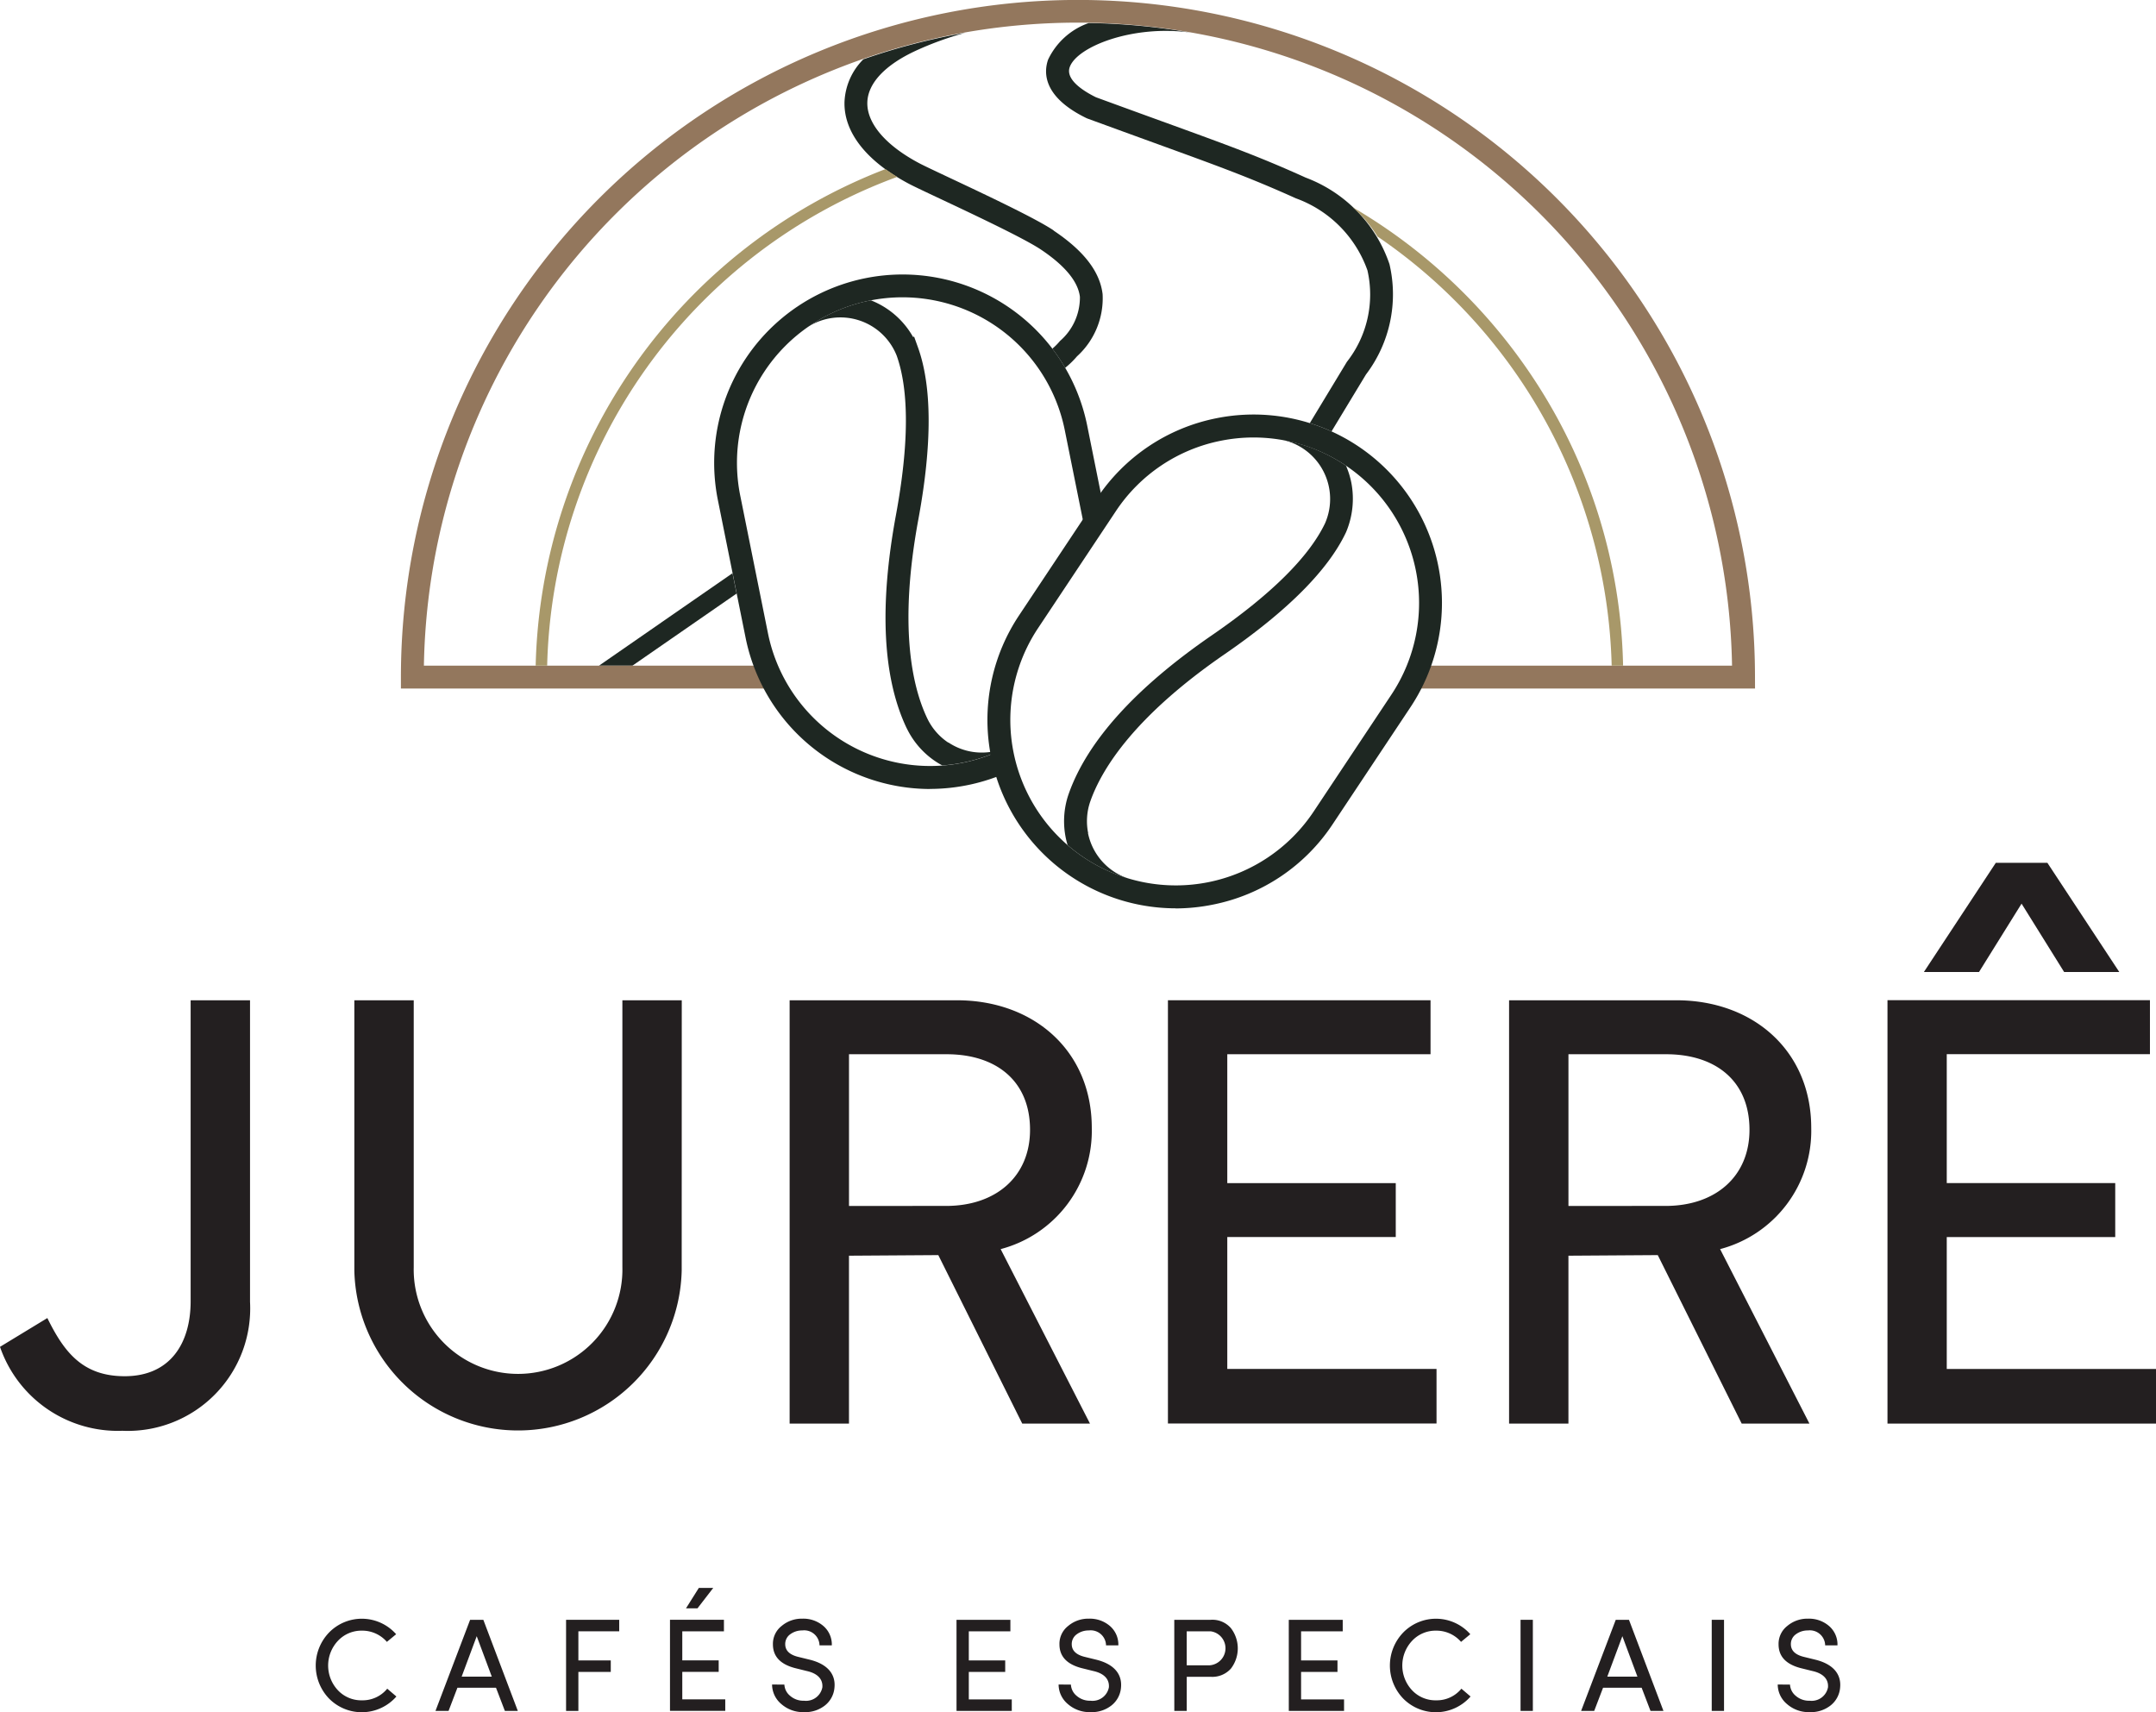 <svg id="Grupo_2" data-name="Grupo 2" xmlns="http://www.w3.org/2000/svg" xmlns:xlink="http://www.w3.org/1999/xlink" width="112.539" height="89.368" viewBox="0 0 112.539 89.368">
  <defs>
    <clipPath id="clip-path">
      <rect id="Retângulo_3" data-name="Retângulo 3" width="112.539" height="89.368" fill="none"/>
    </clipPath>
  </defs>
  <g id="Grupo_1" data-name="Grupo 1" clip-path="url(#clip-path)">
    <path id="Caminho_1" data-name="Caminho 1" d="M302.352,14.414c-2.433-1.1-4.008-1.668-7.458-2.921-.982-.356-2.118-.769-3.473-1.265-.624-.307-1.6-.908-1.372-1.57.376-1.078,3.312-2.227,6.31-1.806a34.191,34.191,0,0,0-5.314-.5,3.7,3.7,0,0,0-2.124,1.913c-.231.662-.278,1.939,2,3.05l.056.024c1.369.5,2.515.918,3.505,1.277,3.421,1.242,4.982,1.809,7.375,2.887a6.2,6.2,0,0,1,3.734,3.759,5.687,5.687,0,0,1-1.072,4.774l-1.937,3.2a9.751,9.751,0,0,1,1.133.433l1.8-2.973a6.917,6.917,0,0,0,1.226-5.757,7.339,7.339,0,0,0-4.393-4.525" transform="translate(-234.213 -5.151)" fill="#1e2722"/>
    <path id="Caminho_2" data-name="Caminho 2" d="M244.058,19.329c-.95-.636-3.528-1.85-5.41-2.737-.722-.34-1.346-.634-1.584-.759-1.762-.928-2.758-2.088-2.73-3.183.025-1,.924-1.957,2.531-2.7a16.543,16.543,0,0,1,2.581-.935v0a33.839,33.839,0,0,0-5.318,1.382,3.341,3.341,0,0,0-.986,2.232c-.039,1.589,1.157,3.1,3.368,4.269.262.138.866.423,1.632.783,1.744.821,4.379,2.063,5.255,2.649,1.253.839,1.937,1.668,2.033,2.466a3,3,0,0,1-1.035,2.3l-.048.055a3.056,3.056,0,0,1-.357.351,9.678,9.678,0,0,1,.669,1,4.35,4.35,0,0,0,.593-.57l.023-.027a4.089,4.089,0,0,0,1.34-3.249c-.141-1.175-.977-2.26-2.555-3.316" transform="translate(-189.061 -7.303)" fill="#1e2722"/>
    <path id="Caminho_3" data-name="Caminho 3" d="M168.635,160.825c-1.53,1.059-2.674,1.851-3.243,2.246h1.745l2.063-1.428,3.372-2.334-.214-1.062-3.725,2.578" transform="translate(-134.123 -128.329)" fill="#1e2722"/>
    <path id="Caminho_4" data-name="Caminho 4" d="M181.382,35.937h-17.79V34.743h16.59a34.146,34.146,0,0,0-68.282,0H130v1.194H110.7v-.6a35.34,35.34,0,0,1,70.68,0Z" transform="translate(-89.773 0)" fill="#93775d"/>
    <path id="Caminho_5" data-name="Caminho 5" d="M386.933,81.13h.6a28.19,28.19,0,0,0-4.667-14.975,28.613,28.613,0,0,0-9.454-8.954,6.736,6.736,0,0,1,1.3,1.529,27.942,27.942,0,0,1,12.225,22.4" transform="translate(-302.811 -46.387)" fill="#a89869"/>
    <path id="Caminho_6" data-name="Caminho 6" d="M147.893,72.6h.6a27.89,27.89,0,0,1,18.272-25.51q-.324-.2-.613-.407A28.488,28.488,0,0,0,147.893,72.6" transform="translate(-119.932 -37.858)" fill="#a89869"/>
    <path id="Caminho_7" data-name="Caminho 7" d="M208.4,102.6a9.841,9.841,0,0,1-9.619-7.894l-1.447-7.185a9.833,9.833,0,1,1,19.279-3.884l.971,4.822-1.17.236-.972-4.822A8.639,8.639,0,0,0,198.5,87.281l1.447,7.185a8.639,8.639,0,0,0,10.175,6.763,8.744,8.744,0,0,0,1.918-.623l.5,1.085a9.977,9.977,0,0,1-4.144.905" transform="translate(-159.862 -61.419)" fill="#1e2722"/>
    <path id="Caminho_8" data-name="Caminho 8" d="M230.446,106a3.142,3.142,0,0,1-1.066-1.2l-.044-.09c-.776-1.644-1.485-4.775-.453-10.36.724-3.915.716-6.937-.021-8.982l-.2-.557-.054.019a4.351,4.351,0,0,0-2.2-1.914l-.058.01a8.62,8.62,0,0,0-3.215,1.365,3.159,3.159,0,0,1,4.613,1.5l.008.02c.651,1.844.636,4.643-.044,8.321-.875,4.735-.691,8.465.551,11.093l.051.1a4.346,4.346,0,0,0,1.475,1.661c.112.075.228.142.345.205a8.663,8.663,0,0,0,2.994-.769l.238.517-.189-.578a3.136,3.136,0,0,1-2.727-.37" transform="translate(-180.947 -67.24)" fill="#1e2722"/>
    <path id="Caminho_9" data-name="Caminho 9" d="M219.435,84.949l-.04.024,0,0,.038-.027" transform="translate(-177.916 -68.888)" fill="#1e2722"/>
    <path id="Caminho_10" data-name="Caminho 10" d="M282.419,140.195a9.835,9.835,0,0,1-8.169-15.279l4.057-6.1a9.768,9.768,0,0,1,6.248-4.2h0A9.833,9.833,0,0,1,294.686,129.7l-4.057,6.1a9.769,9.769,0,0,1-6.247,4.2,9.928,9.928,0,0,1-1.962.2m2.371-24.41h0a8.583,8.583,0,0,0-5.489,3.687l-4.057,6.1a8.639,8.639,0,0,0,14.391,9.564l4.057-6.1a8.639,8.639,0,0,0-8.9-13.251" transform="translate(-221.064 -92.786)" fill="#1e2722"/>
    <path id="Caminho_11" data-name="Caminho 11" d="M295.047,141.994a3.145,3.145,0,0,1,.092-1.6l.033-.095c.613-1.711,2.326-4.427,7-7.646,3.28-2.257,5.412-4.4,6.336-6.366a4.466,4.466,0,0,0,.274-2.594,4.362,4.362,0,0,0-.277-.878l-.048-.034a8.616,8.616,0,0,0-3.235-1.307,3.159,3.159,0,0,1,2.2,4.323l-.008.02c-.843,1.764-2.833,3.733-5.915,5.853-3.966,2.729-6.474,5.5-7.454,8.233l-.038.109a4.346,4.346,0,0,0-.132,2.217c.027.133.061.262.1.39a8.8,8.8,0,0,0,.863.657,8.674,8.674,0,0,0,2.3,1.085,3.155,3.155,0,0,1-2.1-2.368" transform="translate(-238.247 -98.509)" fill="#1e2722"/>
    <path id="Caminho_12" data-name="Caminho 12" d="M309.671,248.57l.037.013v0l-.038-.011" transform="translate(-251.124 -201.575)" fill="#1e2722"/>
    <path id="Caminho_13" data-name="Caminho 13" d="M355.277,115.223l-.047-.012v0l.048.008" transform="translate(-288.069 -93.429)" fill="#1e2722"/>
    <path id="Caminho_14" data-name="Caminho 14" d="M2.472,292.728c.876,1.784,1.846,3.036,4.037,3.036,2.378,0,3.442-1.721,3.442-3.912v-15.71h3.1v15.742a6.391,6.391,0,0,1-6.666,6.728A6.5,6.5,0,0,1,0,294.231Z" transform="translate(0 -223.934)" fill="#231f20"/>
    <path id="Caminho_15" data-name="Caminho 15" d="M114.918,290.256a8.546,8.546,0,0,1-17.087,0V276.142h3.1v13.926a5.447,5.447,0,1,0,10.891,0V276.142h3.1Z" transform="translate(-79.335 -223.934)" fill="#231f20"/>
    <path id="Caminho_16" data-name="Caminho 16" d="M218.008,298.236V276.142h8.731c4.006,0,7.041,2.629,7.041,6.666a6.383,6.383,0,0,1-4.757,6.322l4.663,9.107H230.15l-4.381-8.794-4.663.031v8.763Zm8.168-11.36c2.6,0,4.381-1.533,4.381-3.974,0-2.566-1.784-3.943-4.35-3.943h-5.1v7.918Z" transform="translate(-176.791 -223.934)" fill="#231f20"/>
    <path id="Caminho_17" data-name="Caminho 17" d="M336.165,276.142v2.817H325.556v6.728h8.794V288.5h-8.794v6.885h10.922v2.848h-14.02V276.142Z" transform="translate(-261.494 -223.935)" fill="#231f20"/>
    <path id="Caminho_18" data-name="Caminho 18" d="M416.646,298.236V276.142h8.731c4.006,0,7.041,2.629,7.041,6.666a6.383,6.383,0,0,1-4.757,6.322l4.663,9.107h-3.536l-4.381-8.794-4.663.031v8.763Zm8.168-11.36c2.6,0,4.381-1.533,4.381-3.974,0-2.566-1.784-3.943-4.35-3.943h-5.1v7.918Z" transform="translate(-337.875 -223.934)" fill="#231f20"/>
    <path id="Caminho_19" data-name="Caminho 19" d="M534.8,245.4v2.817H524.194v6.728h8.794v2.817h-8.794v6.885h10.922V267.5H521.1V245.4Zm-1.6-1.471h-2.879l-2.222-3.568-2.222,3.568H523l3.755-5.7h2.691Z" transform="translate(-422.577 -193.196)" fill="#231f20"/>
    <path id="Caminho_20" data-name="Caminho 20" d="M91.4,450.947a2.4,2.4,0,0,1-3.513.11,2.484,2.484,0,0,1,0-3.451,2.39,2.39,0,0,1,3.5.09l-.483.4a1.7,1.7,0,0,0-1.3-.586,1.679,1.679,0,0,0-1.256.531,1.886,1.886,0,0,0,0,2.581,1.673,1.673,0,0,0,1.256.524,1.652,1.652,0,0,0,1.318-.607Z" transform="translate(-70.709 -362.4)" fill="#231f20"/>
    <path id="Caminho_21" data-name="Caminho 21" d="M123.389,450.727h-2.015l-.462,1.208h-.683l1.808-4.755h.69l1.8,4.755h-.676Zm-1.794-.58h1.574l-.787-2.112Z" transform="translate(-97.498 -362.636)" fill="#231f20"/>
    <path id="Caminho_22" data-name="Caminho 22" d="M156.293,447.18h2.774v.6h-2.132V449.3h1.691v.6h-1.691v2.036h-.642Z" transform="translate(-126.745 -362.636)" fill="#231f20"/>
    <path id="Caminho_23" data-name="Caminho 23" d="M187.8,440.647h-2.174v1.518h1.9v.6h-1.9V444.2h2.243v.6h-2.885v-4.755H187.8Zm-.559-2.263-.821,1.063h-.6l.669-1.063Z" transform="translate(-150.012 -355.503)" fill="#231f20"/>
    <path id="Caminho_24" data-name="Caminho 24" d="M213.809,450.325a.811.811,0,0,0,.3.586,1.044,1.044,0,0,0,.724.255.867.867,0,0,0,.959-.7c.035-.469-.311-.738-.807-.849l-.614-.152q-1.16-.3-1.16-1.242a1.181,1.181,0,0,1,.456-.96,1.622,1.622,0,0,1,1.083-.379,1.6,1.6,0,0,1,1.1.386,1.272,1.272,0,0,1,.435,1.008h-.642a.8.8,0,0,0-.9-.78,1.033,1.033,0,0,0-.628.2.622.622,0,0,0-.262.517c0,.331.228.552.676.662l.621.152c.9.228,1.359.745,1.27,1.491a1.319,1.319,0,0,1-.49.89,1.662,1.662,0,0,1-1.1.352,1.717,1.717,0,0,1-1.187-.428,1.335,1.335,0,0,1-.476-1.014Z" transform="translate(-172.866 -362.399)" fill="#231f20"/>
    <path id="Caminho_25" data-name="Caminho 25" d="M264.088,447.18H266.9v.6H264.73V449.3h1.9v.6h-1.9v1.435h2.243v.6h-2.884Z" transform="translate(-214.16 -362.636)" fill="#231f20"/>
    <path id="Caminho_26" data-name="Caminho 26" d="M292.912,450.325a.811.811,0,0,0,.3.586,1.044,1.044,0,0,0,.724.255.867.867,0,0,0,.959-.7c.035-.469-.311-.738-.807-.849l-.614-.152q-1.16-.3-1.16-1.242a1.18,1.18,0,0,1,.456-.96,1.622,1.622,0,0,1,1.083-.379,1.6,1.6,0,0,1,1.1.386,1.272,1.272,0,0,1,.435,1.008h-.642a.8.8,0,0,0-.9-.78,1.033,1.033,0,0,0-.628.2.622.622,0,0,0-.262.517c0,.331.228.552.676.662l.621.152c.9.228,1.359.745,1.27,1.491a1.319,1.319,0,0,1-.49.89,1.662,1.662,0,0,1-1.1.352,1.717,1.717,0,0,1-1.187-.428,1.335,1.335,0,0,1-.476-1.014Z" transform="translate(-237.013 -362.399)" fill="#231f20"/>
    <path id="Caminho_27" data-name="Caminho 27" d="M324.21,447.18h1.9a1.278,1.278,0,0,1,1.056.435,1.733,1.733,0,0,1,0,2.112,1.3,1.3,0,0,1-1.056.428h-1.249v1.78h-.649Zm.649.6v1.774h1.208a.892.892,0,0,0,.034-1.774Z" transform="translate(-262.915 -362.636)" fill="#231f20"/>
    <path id="Caminho_28" data-name="Caminho 28" d="M355.821,447.18h2.816v.6h-2.174V449.3h1.9v.6h-1.9v1.435h2.243v.6h-2.884Z" transform="translate(-288.549 -362.636)" fill="#231f20"/>
    <path id="Caminho_29" data-name="Caminho 29" d="M387.956,450.947a2.4,2.4,0,0,1-3.513.11,2.484,2.484,0,0,1,0-3.451,2.39,2.39,0,0,1,3.5.09l-.483.4a1.7,1.7,0,0,0-1.3-.586,1.679,1.679,0,0,0-1.256.531,1.886,1.886,0,0,0,0,2.581,1.673,1.673,0,0,0,1.256.524,1.652,1.652,0,0,0,1.318-.607Z" transform="translate(-311.196 -362.4)" fill="#231f20"/>
    <rect id="Retângulo_1" data-name="Retângulo 1" width="0.642" height="4.755" transform="translate(79.37 84.544)" fill="#231f20"/>
    <path id="Caminho_30" data-name="Caminho 30" d="M439.69,450.727h-2.015l-.462,1.208h-.683l1.808-4.755h.69l1.8,4.755h-.676Zm-1.794-.58h1.574l-.787-2.112Z" transform="translate(-353.999 -362.636)" fill="#231f20"/>
    <rect id="Retângulo_2" data-name="Retângulo 2" width="0.642" height="4.755" transform="translate(89.349 84.544)" fill="#231f20"/>
    <path id="Caminho_31" data-name="Caminho 31" d="M491.452,450.325a.811.811,0,0,0,.3.586,1.044,1.044,0,0,0,.724.255.867.867,0,0,0,.959-.7c.035-.469-.311-.738-.807-.849l-.614-.152q-1.16-.3-1.159-1.242a1.181,1.181,0,0,1,.456-.96,1.622,1.622,0,0,1,1.083-.379,1.6,1.6,0,0,1,1.1.386,1.272,1.272,0,0,1,.435,1.008h-.642a.8.8,0,0,0-.9-.78,1.033,1.033,0,0,0-.628.2.622.622,0,0,0-.262.517c0,.331.228.552.676.662l.621.152c.9.228,1.359.745,1.27,1.491a1.319,1.319,0,0,1-.49.89,1.663,1.663,0,0,1-1.1.352,1.716,1.716,0,0,1-1.187-.428,1.335,1.335,0,0,1-.476-1.014Z" transform="translate(-398.017 -362.399)" fill="#231f20"/>
  </g>
</svg>
